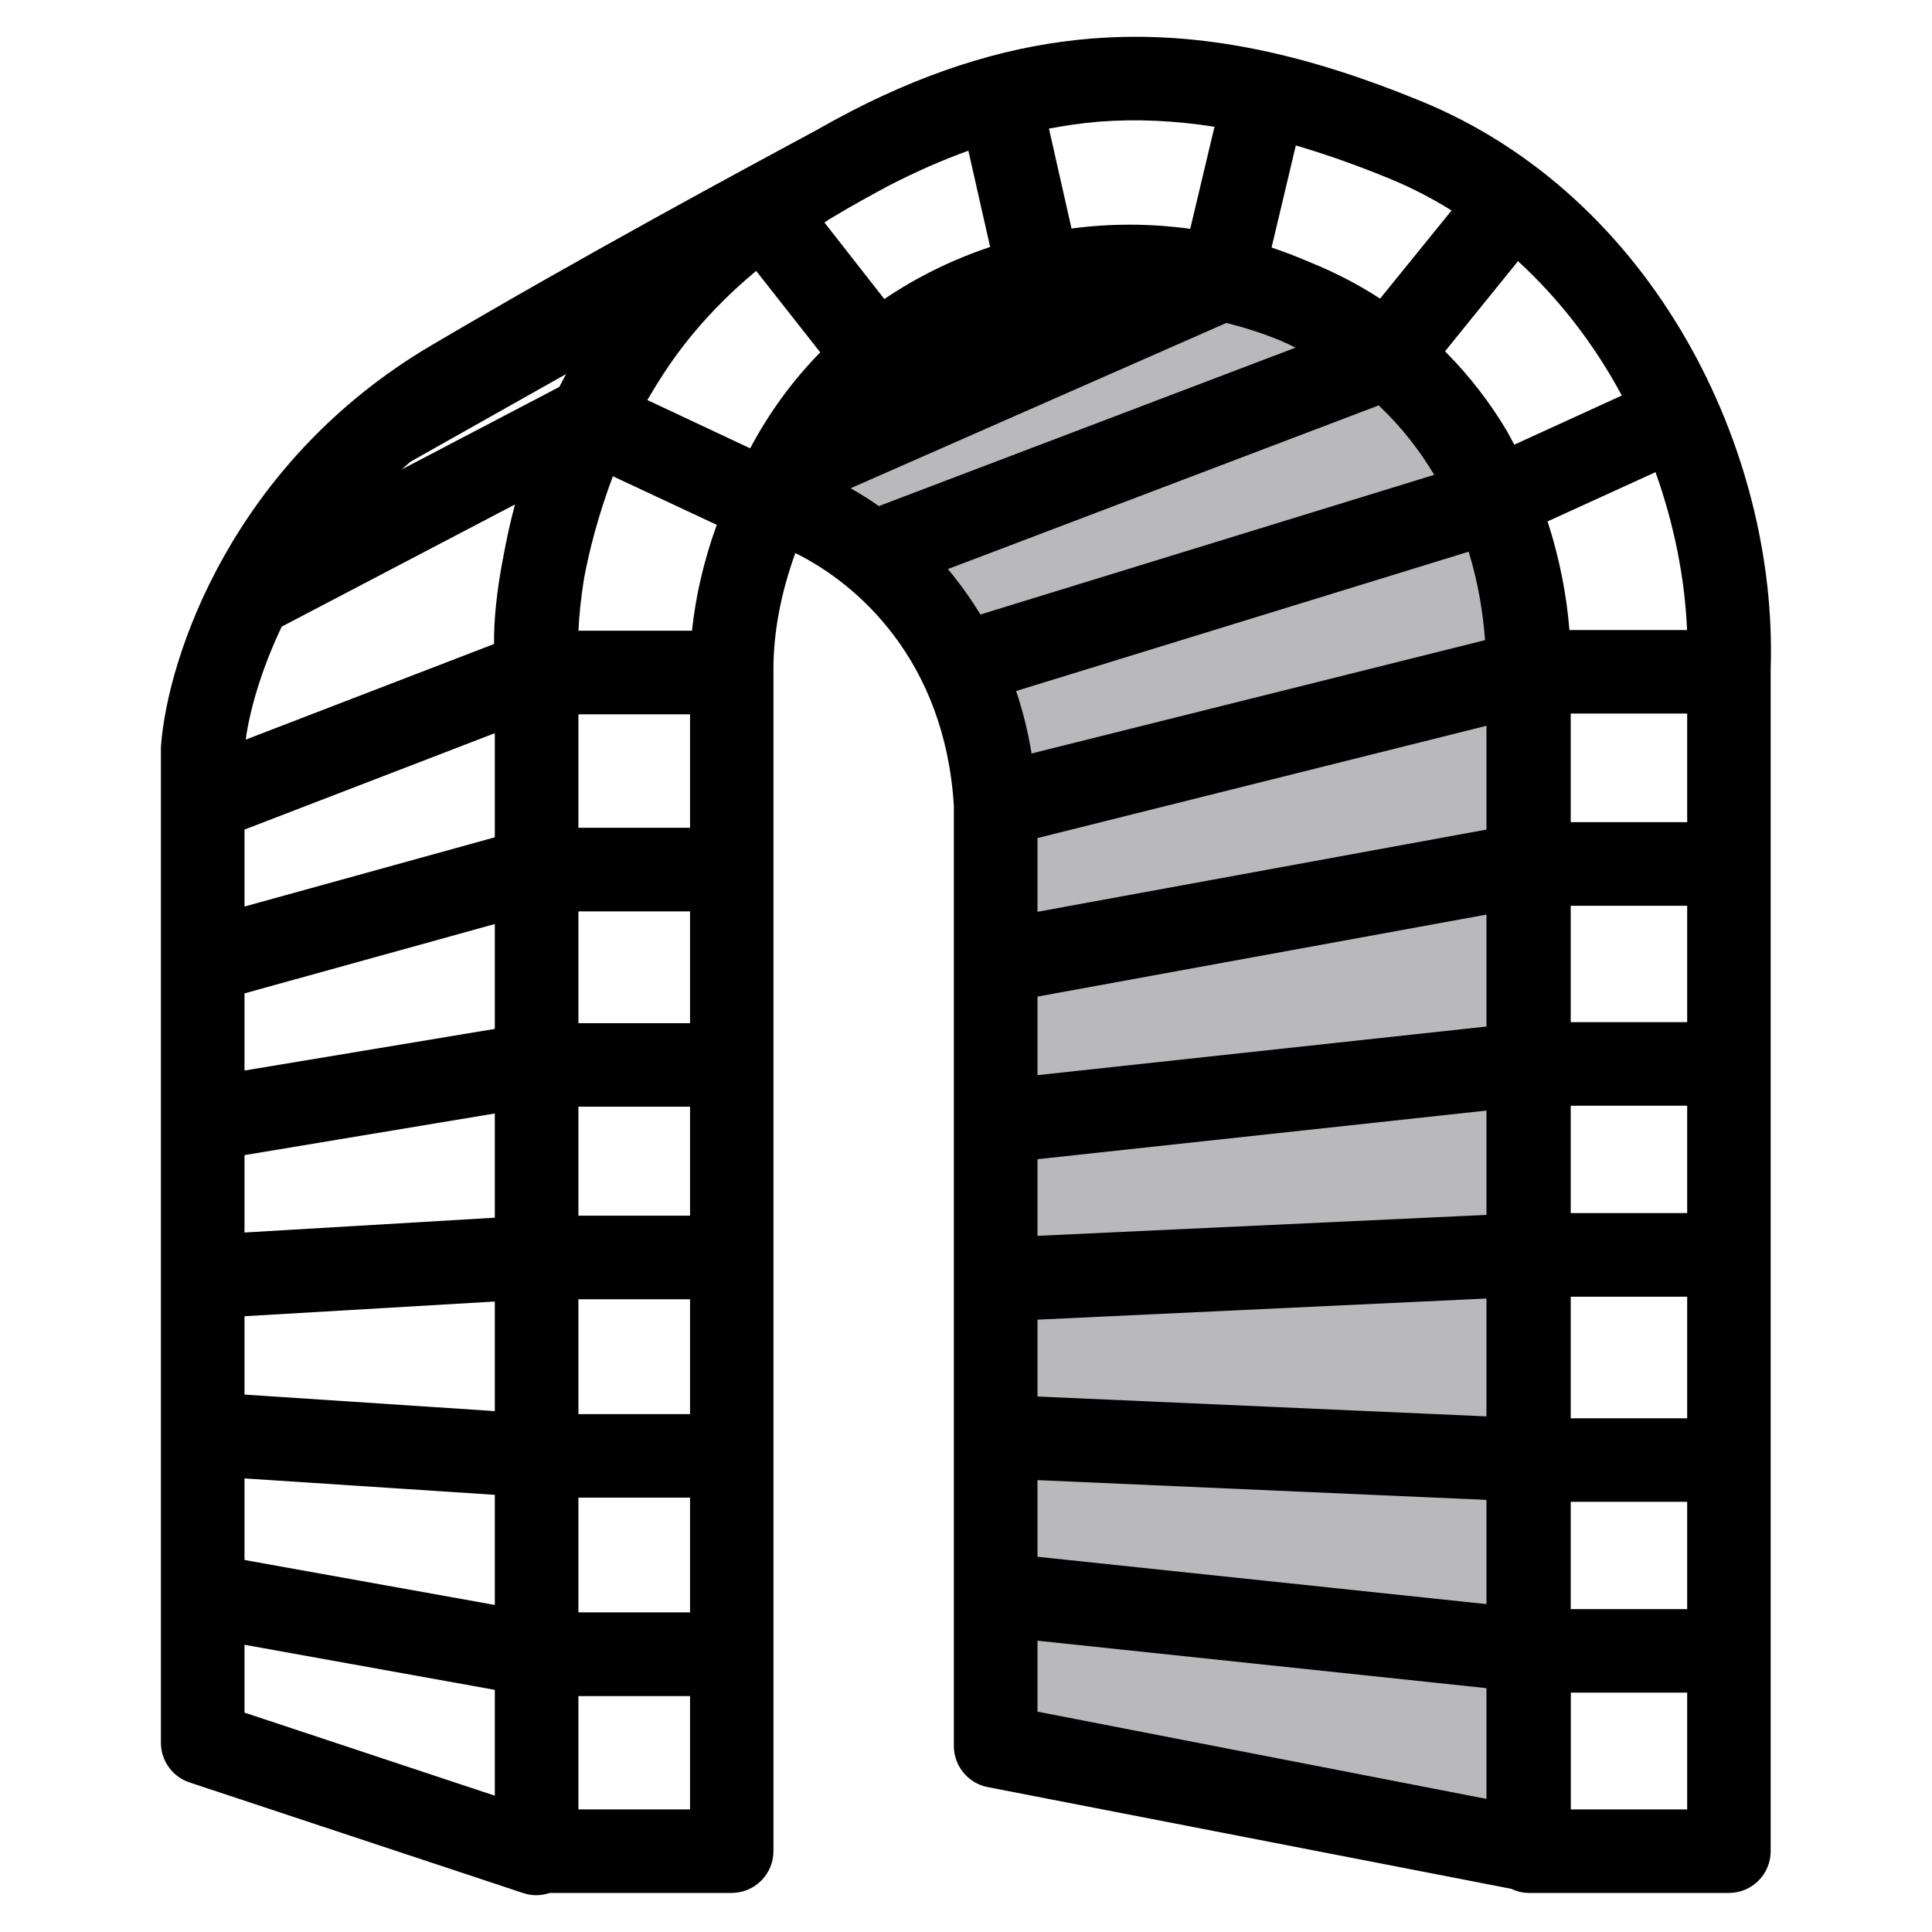 <svg viewBox="0 0 18 18" fill="none" xmlns="http://www.w3.org/2000/svg">
<path d="M9.276 7.494C9.166 5.64 7.841 4.827 7.192 4.653C8.015 2.694 10.372 1.921 12.291 2.915C13.959 3.778 14.228 5.416 14.238 6.17V17.233L9.276 16.267V7.494Z" fill="#B9B9BB"/>
<path d="M10.171 0.359C11.213 0.276 12.204 0.518 13.234 0.94C15.408 1.829 16.564 4.194 16.497 6.229V17.247C16.497 17.462 16.323 17.636 16.108 17.636H14.245C14.187 17.636 14.132 17.622 14.082 17.598L9.202 16.65C9.019 16.614 8.887 16.453 8.887 16.267V7.508C8.803 6.149 7.988 5.438 7.41 5.153C7.274 5.526 7.206 5.899 7.206 6.229V17.247C7.206 17.462 7.031 17.636 6.816 17.636H5.122C5.043 17.663 4.958 17.665 4.877 17.638L1.767 16.607C1.607 16.554 1.499 16.405 1.499 16.237V6.967C1.499 6.957 1.5 6.947 1.501 6.937C1.565 6.124 2.16 4.313 4.018 3.218C5.481 2.356 6.894 1.597 7.611 1.21C7.714 1.151 7.815 1.096 7.916 1.044C7.922 1.04 7.928 1.038 7.934 1.035C7.935 1.034 7.937 1.033 7.938 1.032C8.713 0.634 9.445 0.417 10.171 0.359ZM5.389 16.858H6.429V15.802H5.389V16.858ZM14.635 15.77V16.858H15.719V15.77H14.635ZM9.666 15.947L13.849 16.76V15.728L9.666 15.286V15.947ZM2.278 15.956L4.61 16.73V15.744L2.278 15.324V15.956ZM5.389 15.022H6.429V13.953H5.389V15.022ZM14.634 14.992H15.719V13.992H14.634V14.992ZM2.278 14.534L4.61 14.953V13.927L2.278 13.774V14.534ZM9.666 14.504L13.849 14.945V13.974L9.666 13.79V14.504ZM14.634 13.214H15.719V12.081H14.634V13.214ZM9.666 12.295V13.011L13.849 13.196V12.098L9.666 12.295ZM5.389 13.175H6.429V12.105H5.389V13.175ZM2.278 12.263V12.993L4.61 13.147V12.126L2.278 12.263ZM9.666 10.8V11.514L13.849 11.319V10.347L9.666 10.8ZM2.278 10.762V11.483L4.61 11.345V10.374L2.278 10.762ZM5.389 11.326H6.429V10.311H5.389V11.326ZM14.634 11.302H15.719V10.302H14.634V11.302ZM9.666 9.285V10.017L13.849 9.564V8.521L9.666 9.285ZM2.278 9.255V9.974L4.61 9.586V8.609L2.278 9.255ZM5.389 9.533H6.429V8.491H5.389V9.533ZM14.634 9.523H15.719V8.439H14.634V9.523ZM9.666 7.808V8.495L13.849 7.729V6.762L9.666 7.808ZM2.278 7.729V8.446L4.61 7.801V6.831L2.278 7.729ZM5.389 7.712H6.429V6.655H5.389V7.712ZM14.634 7.66H15.719V6.648H14.634V7.66ZM9.467 6.438C9.528 6.619 9.577 6.813 9.611 7.02L13.836 5.964C13.818 5.729 13.777 5.443 13.683 5.14L9.467 6.438ZM2.625 5.838C2.427 6.253 2.325 6.63 2.289 6.891L4.603 6C4.6 5.793 4.625 5.512 4.692 5.173C4.72 5.021 4.754 4.863 4.798 4.7L2.625 5.838ZM5.71 4.437C5.572 4.806 5.49 5.129 5.441 5.391C5.413 5.567 5.396 5.73 5.389 5.876H6.447C6.481 5.556 6.557 5.222 6.678 4.89L5.71 4.437ZM14.418 4.858C14.536 5.219 14.598 5.567 14.622 5.87H15.718C15.697 5.38 15.596 4.881 15.424 4.399L14.418 4.858ZM8.831 5.302C8.939 5.43 9.04 5.572 9.135 5.725L13.362 4.424C13.228 4.199 13.059 3.979 12.845 3.777L8.831 5.302ZM7.925 4.549C8.011 4.598 8.099 4.652 8.188 4.715L12.07 3.239C12.025 3.216 11.979 3.195 11.934 3.175C11.777 3.11 11.607 3.054 11.425 3.009L7.925 4.549ZM3.824 4.302C3.796 4.326 3.769 4.35 3.742 4.374L5.211 3.605C5.231 3.565 5.253 3.525 5.274 3.485L3.824 4.302ZM7.045 2.524C6.791 2.735 6.537 2.989 6.31 3.297C6.222 3.416 6.144 3.538 6.071 3.66C6.058 3.682 6.044 3.704 6.031 3.727L6.989 4.177C7.168 3.841 7.387 3.542 7.642 3.283L7.045 2.524ZM13.463 3.273C13.695 3.506 13.887 3.758 14.042 4.02C14.066 4.061 14.086 4.103 14.108 4.143L15.11 3.685C14.86 3.219 14.534 2.792 14.143 2.433L13.463 3.273ZM9.022 1.404C8.783 1.49 8.537 1.598 8.282 1.729C8.136 1.808 7.946 1.91 7.733 2.039C7.716 2.05 7.698 2.062 7.681 2.073L8.239 2.786C8.544 2.58 8.876 2.417 9.225 2.301L9.022 1.404ZM11.847 2.306C11.965 2.346 12.083 2.391 12.199 2.441C12.44 2.538 12.659 2.653 12.858 2.782L13.524 1.961C13.339 1.846 13.144 1.745 12.938 1.661C12.641 1.539 12.354 1.438 12.073 1.355L11.847 2.306ZM10.232 1.134C10.081 1.147 9.929 1.169 9.773 1.198L9.983 2.129C10.346 2.081 10.718 2.081 11.089 2.132L11.315 1.181C10.951 1.124 10.593 1.106 10.232 1.134Z" fill="currentColor"/>
</svg>

